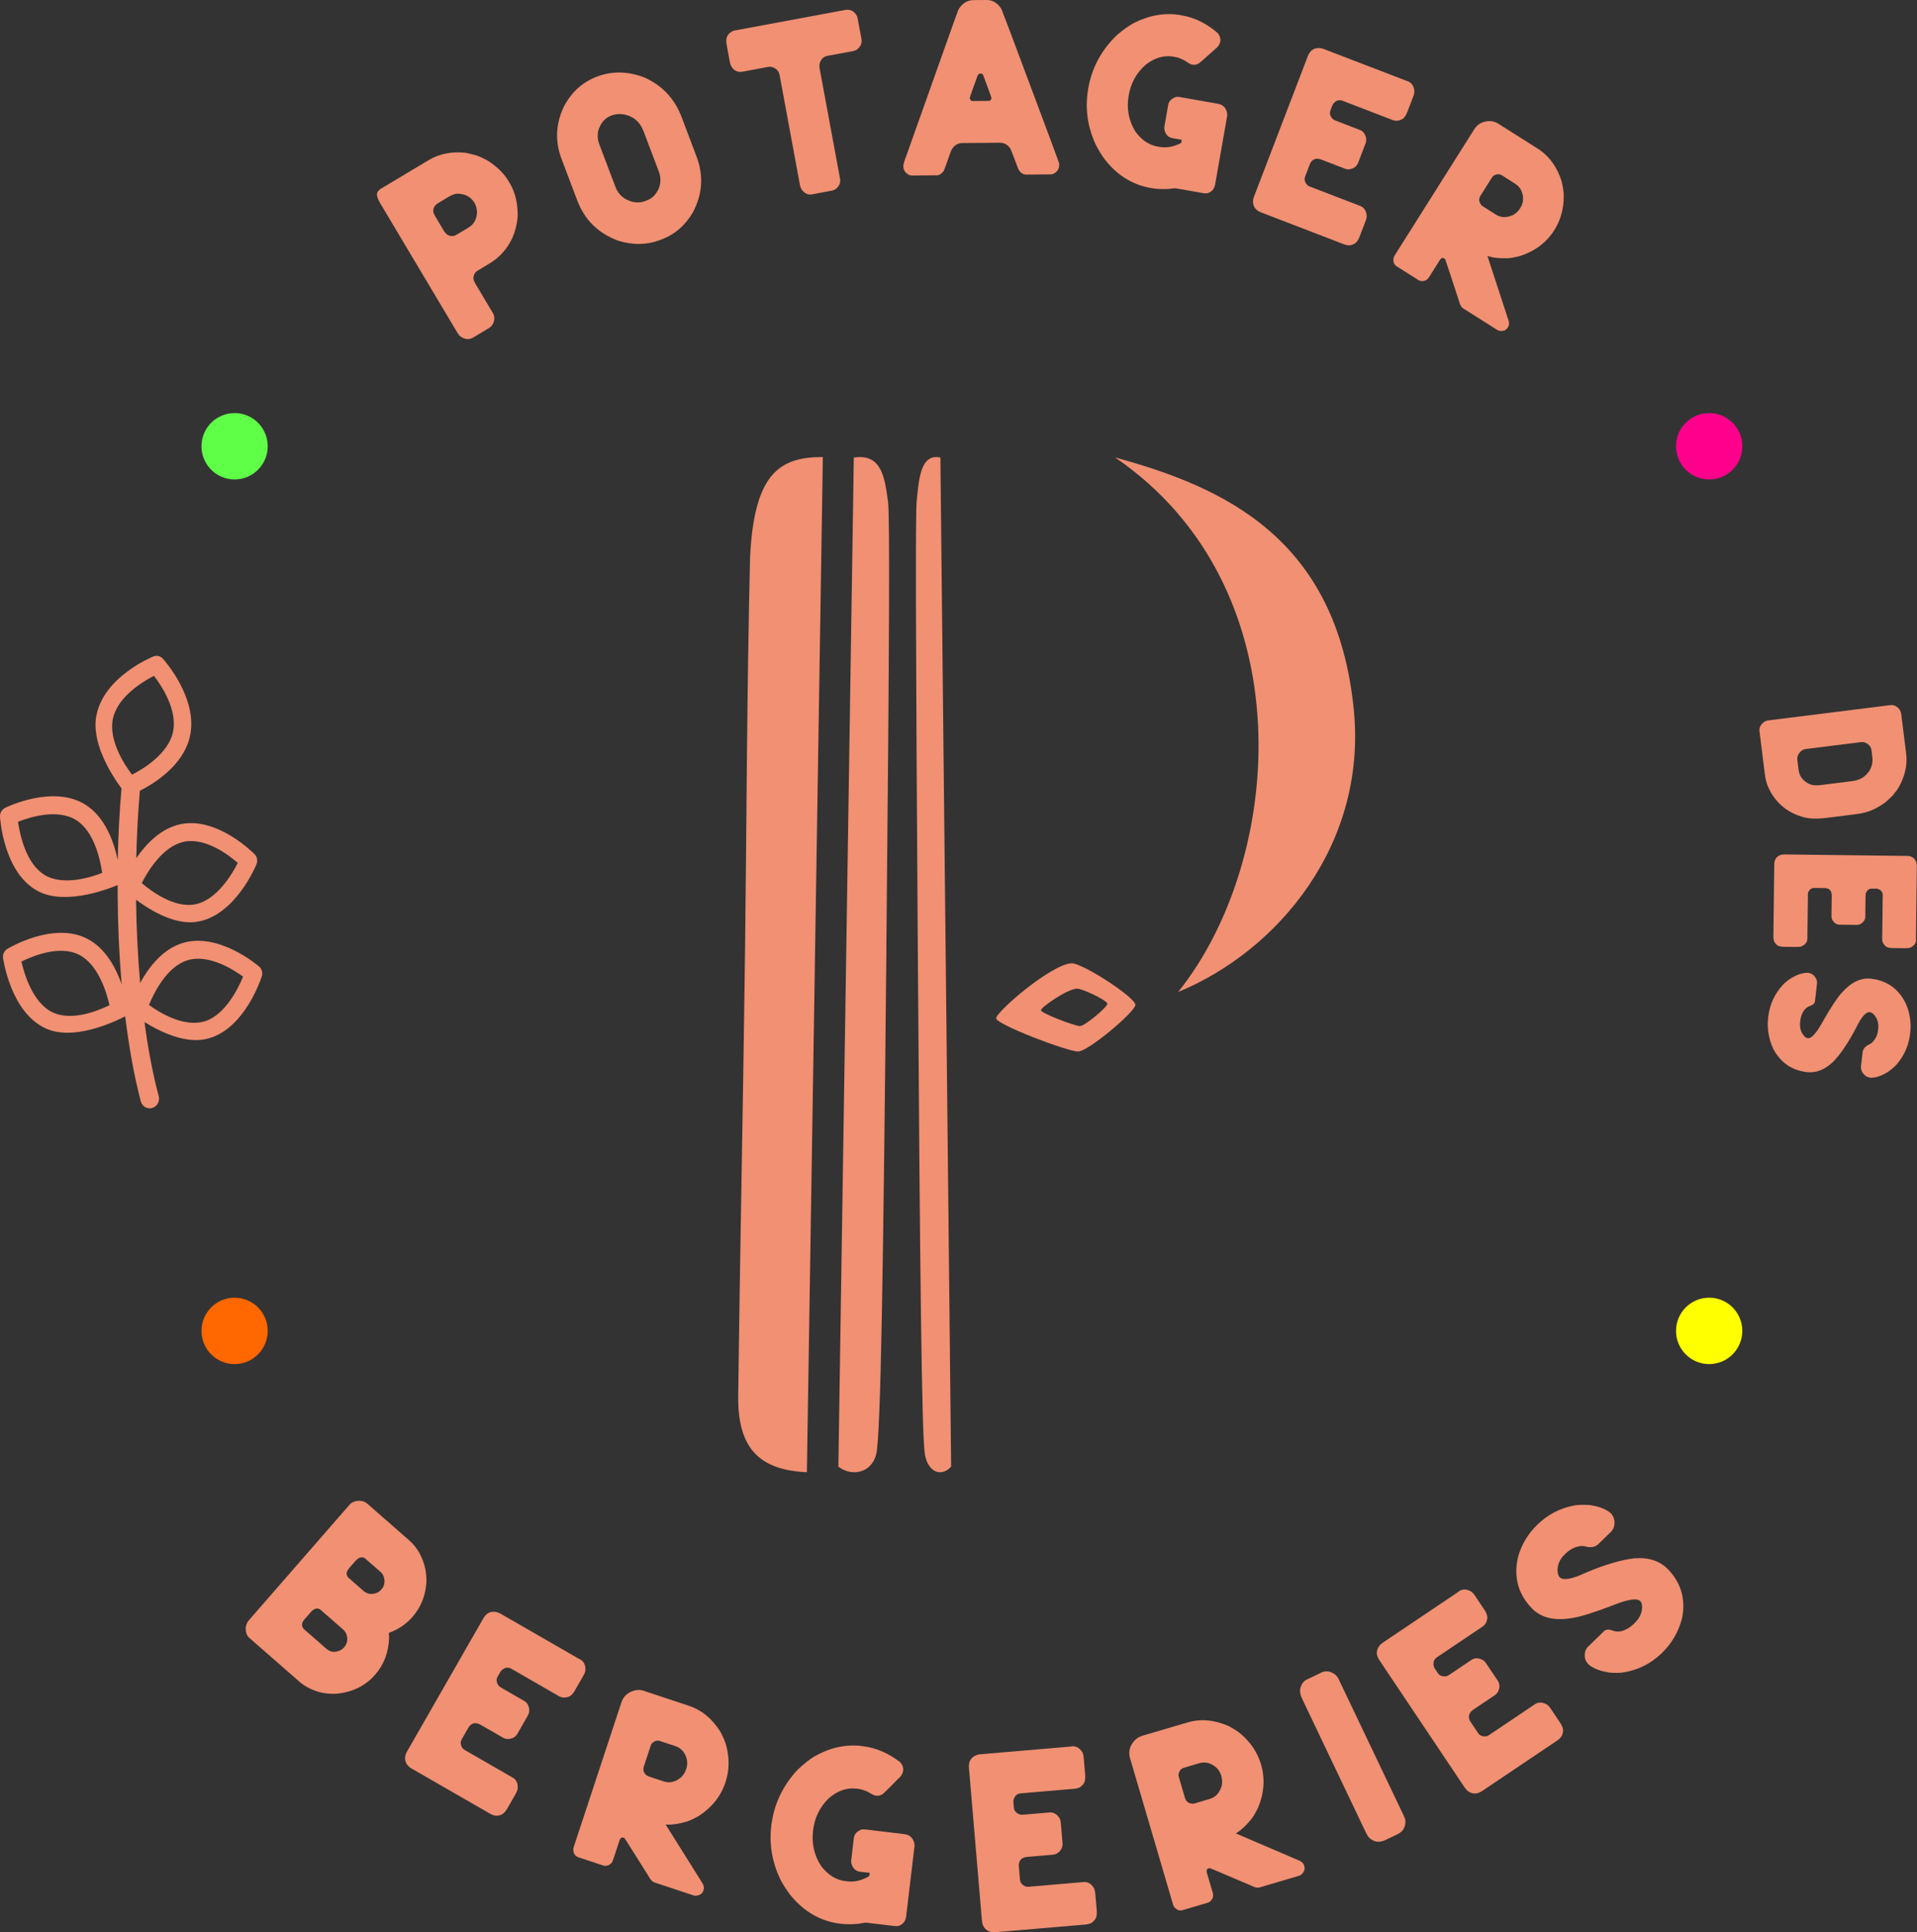 <svg xmlns="http://www.w3.org/2000/svg" width="245" height="247" viewBox="0 0 245 247" fill="none"><rect x="0" y="0" width="245" height="247" fill="#333333" stroke="none"/><path d="M95.865 71.028C95.439 89.213 95.427 104.733 95.222 121.319C94.988 140.489 94.573 159.714 94.345 178.37C94.264 184.869 96.774 187.899 103.123 188.19L105.163 58.42C99.754 58.42 96.428 60.365 95.872 71.022L95.865 71.028Z" fill="#f19072"></path><path d="M136.976 123.135C134.454 123.178 127.313 129.318 127.313 130.167C127.313 130.947 136.407 134.411 137.792 134.411C139.066 134.411 145.093 129.33 145.105 128.451C145.118 127.49 138.348 123.11 136.982 123.135H136.976ZM138.033 131.164C137.372 131.164 133.038 129.516 133.038 129.138C133.038 128.736 136.444 126.394 137.644 126.375C138.299 126.363 141.526 127.862 141.52 128.32C141.52 128.736 138.639 131.158 138.033 131.158V131.164Z" fill="#f19072"></path><path d="M113.286 121.282C112.891 161.499 112.581 183.605 111.976 185.929C111.37 188.252 108.903 188.822 107.147 187.477C107.815 143.581 108.458 101.809 109.12 58.488C112.804 57.906 113.088 61.344 113.49 64.101C113.719 65.681 113.676 81.059 113.28 121.276L113.286 121.282Z" fill="#f19072"></path><path d="M117.151 64.102C117.429 61.338 117.627 57.906 120.186 58.488C120.643 101.803 121.088 143.581 121.558 187.478C120.34 188.822 118.628 188.252 118.208 185.929C117.787 183.605 117.571 161.499 117.299 121.282C117.027 81.066 116.996 65.688 117.151 64.108V64.102Z" fill="#f19072"></path><path d="M173.029 90.805C174.692 107.955 163.342 121.542 150.57 126.803C164.158 109.876 166.878 75.148 142.515 58.476C156.437 62.274 170.896 68.804 173.029 90.805Z" fill="#f19072"></path><path d="M48.715 24.102L54.761 20.483C56.14 19.653 57.735 19.337 59.528 19.535C60.48 19.734 61.111 19.913 61.413 20.074C61.982 20.328 62.464 20.601 62.866 20.898C63.781 21.568 64.486 22.305 64.968 23.11L65.141 23.401C65.846 24.579 66.186 25.997 66.161 27.639C66.081 28.68 65.834 29.653 65.407 30.57C64.746 31.908 63.787 32.949 62.532 33.699L61.018 34.61C60.758 34.764 60.597 35 60.529 35.316C60.461 35.582 60.529 35.892 60.739 36.233L62.984 40C63.218 40.397 63.237 40.836 63.039 41.32C62.916 41.58 62.73 41.791 62.477 41.945L60.505 43.129C59.992 43.439 59.466 43.414 58.922 43.054C58.767 42.974 58.588 42.757 58.384 42.41L48.61 26.01C48.295 25.483 48.153 25.087 48.184 24.808C48.209 24.529 48.388 24.294 48.722 24.095L48.715 24.102ZM55.615 27.639L56.727 29.504C57.067 30.068 57.513 30.279 58.087 30.13C58.18 30.087 58.248 30.056 58.291 30.037L59.868 29.095C60.585 28.668 60.95 27.999 60.962 27.082C60.944 26.642 60.832 26.252 60.634 25.923C60.183 25.167 59.466 24.777 58.483 24.758C58.155 24.758 57.766 24.901 57.302 25.18L56.017 25.948C55.516 26.245 55.312 26.654 55.398 27.181C55.454 27.336 55.534 27.491 55.627 27.646L55.615 27.639Z" fill="#f19072"></path><path d="M76.287 9.796C78.166 9.077 80.144 9.095 82.209 9.845C84.558 10.836 86.203 12.559 87.13 15.012L89.016 20C89.949 22.46 89.782 24.851 88.534 27.175C87.563 28.823 86.252 29.957 84.614 30.582L84.299 30.7C82.667 31.32 80.917 31.344 79.05 30.781C76.485 29.851 74.729 28.135 73.777 25.626L71.762 20.304C70.933 18.116 71.014 15.929 72.003 13.748C72.967 11.834 74.395 10.514 76.293 9.796H76.287ZM76.571 18.383L78.655 23.891C79.044 24.926 79.823 25.57 80.985 25.83C81.523 25.911 82.005 25.874 82.426 25.712L82.698 25.607C83.341 25.366 83.829 24.87 84.175 24.133C84.478 23.414 84.478 22.67 84.188 21.902L82.265 16.815C81.77 15.502 80.843 14.758 79.483 14.591C78.995 14.554 78.543 14.61 78.141 14.765C77.282 15.093 76.713 15.762 76.442 16.778C76.343 17.361 76.386 17.893 76.571 18.383Z" fill="#f19072"></path><path d="M93.937 3.891L108.001 1.276C108.675 1.153 109.188 1.413 109.535 2.063C109.566 2.15 109.59 2.243 109.609 2.348L110.097 4.969C110.196 5.514 109.992 5.979 109.491 6.357C109.343 6.444 109.158 6.512 108.935 6.549L105.745 7.138C105.232 7.237 104.898 7.584 104.737 8.191C104.713 8.364 104.719 8.569 104.762 8.804L107.359 22.831C107.457 23.358 107.26 23.81 106.771 24.195C106.635 24.281 106.487 24.337 106.326 24.368L103.779 24.845C103.278 24.938 102.852 24.74 102.487 24.263C102.37 24.108 102.283 23.885 102.227 23.606L99.637 9.604C99.538 9.077 99.198 8.718 98.599 8.544C98.413 8.532 98.271 8.544 98.166 8.556L94.933 9.157C94.271 9.281 93.777 9.04 93.437 8.433C93.369 8.309 93.313 8.129 93.27 7.893L92.856 5.644C92.726 4.957 92.911 4.442 93.412 4.108C93.548 4.009 93.721 3.934 93.937 3.897V3.891Z" fill="#f19072"></path><path d="M124.358 0.012L126.102 7.3759e-05C126.862 -0.006 127.493 0.378 127.987 1.152C128.074 1.332 129.403 4.851 131.962 11.716C134.213 17.726 135.344 20.768 135.344 20.824C135.363 20.898 135.369 20.979 135.369 21.072C135.369 21.611 135.109 22.001 134.571 22.243C134.466 22.274 134.367 22.292 134.262 22.292L131.177 22.317C130.701 22.317 130.343 22.057 130.102 21.518C129.551 20.031 129.23 19.195 129.143 19.021C128.797 18.501 128.346 18.24 127.777 18.247L122.992 18.284C122.337 18.29 121.849 18.637 121.527 19.325C120.989 20.88 120.68 21.729 120.612 21.865C120.328 22.224 120.031 22.41 119.722 22.41L116.551 22.435C116.223 22.435 115.92 22.268 115.654 21.927C115.518 21.722 115.45 21.499 115.45 21.258V21.214C115.45 21.004 115.574 20.564 115.84 19.889C116.013 19.393 117.88 14.151 121.428 4.164C122.028 2.472 122.374 1.499 122.479 1.245C122.961 0.434 123.592 0.025 124.365 0.019L124.358 0.012ZM123.944 12.559C123.994 12.8 124.111 12.918 124.303 12.912L126.386 12.893C126.565 12.893 126.677 12.763 126.714 12.509C126.609 12.181 126.25 11.196 125.638 9.56C125.533 9.455 125.434 9.405 125.348 9.405H125.323C125.144 9.405 125.02 9.492 124.946 9.653C124.278 11.493 123.938 12.454 123.938 12.528V12.553L123.944 12.559Z" fill="#f19072"></path><path d="M150.917 1.946L151.115 1.983C152.716 2.268 154.224 3.011 155.64 4.238C155.912 4.591 156.017 4.951 155.949 5.316C155.881 5.7 155.628 6.047 155.195 6.369C154.095 7.373 153.433 7.949 153.211 8.11C152.926 8.259 152.666 8.315 152.432 8.271L152.32 8.253C152.172 8.228 151.875 8.061 151.436 7.757C150.991 7.509 150.577 7.354 150.175 7.28L149.959 7.243C148.766 7.032 147.597 7.373 146.441 8.259C145.267 9.281 144.531 10.589 144.253 12.193C143.962 13.841 144.234 15.359 145.063 16.747C145.848 17.875 146.812 18.532 147.956 18.736L148.197 18.779C149.093 18.934 150.014 18.767 150.966 18.265L151.034 17.869L149.847 17.658C149.303 17.559 148.957 17.2 148.815 16.568C148.797 16.425 148.797 16.295 148.815 16.177L149.297 13.42C149.384 12.906 149.742 12.559 150.367 12.379C150.546 12.379 150.701 12.392 150.818 12.41L155.659 13.265C156.332 13.389 156.728 13.81 156.839 14.548C156.846 14.665 156.846 14.758 156.839 14.82C156.085 19.102 155.578 22.001 155.306 23.532C155.195 24.176 154.843 24.573 154.261 24.709C154.095 24.721 153.94 24.721 153.81 24.696L150.225 24.064C150.181 24.058 149.878 24.089 149.322 24.157C148.512 24.195 147.758 24.157 147.053 24.027C144.605 23.593 142.577 22.28 140.982 20.087C140.432 19.263 140.037 18.55 139.795 17.943C138.918 15.774 138.683 13.563 139.078 11.314C139.542 8.662 140.766 6.388 142.751 4.48C143.548 3.804 144.277 3.284 144.927 2.931C146.948 1.921 148.945 1.592 150.911 1.939L150.917 1.946Z" fill="#f19072"></path><path d="M179.885 10.372C180.411 10.576 180.708 10.998 180.763 11.648C180.763 11.84 180.72 12.076 180.609 12.354L179.861 14.318C179.638 14.888 179.354 15.229 178.995 15.328C178.668 15.471 178.34 15.483 178.006 15.353L171.583 12.881C171.125 12.701 170.717 12.844 170.371 13.302C170.334 13.352 170.309 13.402 170.291 13.439L170.037 14.108C169.883 14.511 170 14.901 170.402 15.279C170.538 15.347 170.668 15.403 170.792 15.452L173.796 16.611C174.254 16.784 174.526 17.181 174.612 17.788C174.612 17.98 174.594 18.154 174.532 18.308L173.58 20.799C173.394 21.276 173.011 21.555 172.417 21.648C172.238 21.66 172.065 21.629 171.898 21.567L168.894 20.409C168.325 20.192 167.892 20.273 167.602 20.657C167.571 20.657 167.509 20.756 167.416 20.948L166.804 22.559C166.65 22.962 166.761 23.352 167.144 23.724C167.262 23.786 167.348 23.829 167.404 23.848L173.833 26.32C174.334 26.512 174.612 26.933 174.668 27.577C174.68 27.757 174.624 28.005 174.501 28.327L173.771 30.229C173.543 30.83 173.234 31.171 172.85 31.264C172.553 31.406 172.195 31.394 171.762 31.227L161.166 27.15C160.486 26.89 160.14 26.413 160.134 25.719C160.14 25.533 160.189 25.328 160.27 25.124L167.15 7.162C167.441 6.413 167.973 6.072 168.758 6.152C168.918 6.183 169.03 6.208 169.085 6.227C173.815 8.048 177.394 9.424 179.83 10.359C179.842 10.359 179.867 10.366 179.904 10.359L179.885 10.372Z" fill="#f19072"></path><path d="M191.477 15.806L196.503 18.984C197.962 19.907 198.994 21.314 199.588 23.185C199.767 23.99 199.86 24.604 199.854 25.025C199.866 26.654 199.464 28.116 198.654 29.405C197.678 30.96 196.243 32.057 194.358 32.701C193.468 32.937 192.849 33.036 192.497 33.005C191.916 33.03 191.329 32.992 190.723 32.887L190.105 32.732C190.222 33.11 191.125 35.867 192.812 41.016C192.893 41.332 192.874 41.592 192.744 41.791L192.676 41.902C192.466 42.23 192.114 42.361 191.613 42.286C191.508 42.255 191.421 42.218 191.341 42.168L187.032 39.442C186.766 39.275 186.587 38.978 186.488 38.544C185.381 35.161 184.788 33.358 184.708 33.154C184.677 33.116 184.64 33.079 184.59 33.048L184.553 33.023C184.392 32.918 184.225 32.974 184.052 33.185L182.63 35.44C182.383 35.83 182.018 35.991 181.536 35.911C181.444 35.886 181.345 35.843 181.227 35.768L178.507 34.046C178.167 33.829 178.031 33.488 178.099 33.017C178.124 32.893 178.167 32.788 178.216 32.695L188.398 16.549C188.868 15.806 189.579 15.446 190.525 15.483C190.89 15.521 191.205 15.626 191.471 15.793L191.477 15.806ZM190.642 22.745L189.221 25C188.961 25.415 188.998 25.83 189.338 26.239C189.381 26.282 189.425 26.32 189.48 26.351L191.18 27.429C191.836 27.844 192.577 27.856 193.406 27.466C193.758 27.268 194.061 26.977 194.296 26.599C194.735 25.905 194.772 25.142 194.413 24.319C194.228 23.971 193.974 23.699 193.665 23.501L191.947 22.41C191.619 22.2 191.248 22.23 190.834 22.497C190.766 22.578 190.704 22.664 190.649 22.751L190.642 22.745Z" fill="#f19072"></path><path d="M46.917 192.186L52.307 196.907C53.352 197.818 54.044 199.076 54.385 200.668C54.508 201.548 54.533 202.186 54.465 202.589C54.31 204.157 53.729 205.513 52.721 206.678C51.924 207.595 50.91 208.283 49.692 208.729L49.729 209.311C49.68 211.17 49.087 212.756 47.949 214.064C46.682 215.52 45 216.337 42.911 216.511C42.027 216.529 41.303 216.449 40.728 216.269C39.739 215.972 38.917 215.532 38.262 214.962L31.869 209.367C31.536 209.076 31.381 208.63 31.406 208.023C31.468 207.651 31.591 207.36 31.783 207.137L44.654 192.366C45.013 191.951 45.526 191.784 46.187 191.858C46.484 191.914 46.719 192.019 46.904 192.18L46.917 192.186ZM39.782 206.003L38.898 207.019C38.596 207.366 38.528 207.694 38.688 208.023C38.713 208.109 38.781 208.196 38.886 208.283L41.687 210.736C42.224 211.207 42.83 211.275 43.51 210.935C43.69 210.848 43.838 210.73 43.974 210.582L43.986 210.563C44.425 210.055 44.506 209.46 44.221 208.766C44.11 208.568 43.999 208.419 43.881 208.32L40.976 205.78C40.71 205.551 40.382 205.557 39.993 205.798C39.912 205.867 39.838 205.941 39.782 206.009V206.003ZM45.513 199.429L44.598 200.482C44.258 200.873 44.215 201.251 44.462 201.61C44.506 201.647 44.555 201.691 44.598 201.728L46.434 203.339C46.972 203.81 47.603 203.878 48.32 203.537C48.474 203.432 48.592 203.332 48.672 203.24L48.777 203.122C49.148 202.701 49.235 202.168 49.043 201.536C48.95 201.294 48.833 201.108 48.685 200.978L46.694 199.237C46.428 199.008 46.101 199.014 45.711 199.256C45.631 199.324 45.563 199.392 45.513 199.448V199.429Z" fill="#f19072"></path><path d="M74.13 212.093C74.63 212.384 74.859 212.855 74.816 213.512C74.791 213.71 74.705 213.94 74.55 214.206L73.481 216.071C73.172 216.61 72.825 216.907 72.448 216.951C72.096 217.044 71.762 217 71.447 216.821L65.358 213.314C64.925 213.066 64.492 213.14 64.065 213.549C64.022 213.593 63.991 213.636 63.967 213.679L63.602 214.311C63.379 214.695 63.441 215.111 63.787 215.55C63.911 215.637 64.034 215.718 64.152 215.786L67.002 217.428C67.435 217.676 67.651 218.115 67.639 218.747C67.614 218.946 67.558 219.113 67.478 219.262L66.124 221.622C65.864 222.075 65.432 222.298 64.82 222.291C64.634 222.273 64.467 222.217 64.306 222.13L61.457 220.495C60.919 220.185 60.468 220.197 60.115 220.538C60.078 220.538 60.004 220.625 59.886 220.798L59.015 222.322C58.792 222.707 58.848 223.115 59.182 223.549C59.293 223.63 59.373 223.685 59.429 223.716L65.518 227.223C65.994 227.496 66.211 227.961 66.161 228.623C66.143 228.809 66.05 229.051 65.877 229.355L64.844 231.158C64.517 231.728 64.152 232.025 63.75 232.056C63.429 232.155 63.07 232.087 62.656 231.851L52.61 226.071C51.967 225.699 51.689 225.166 51.794 224.466C51.831 224.28 51.905 224.082 52.023 223.884L61.778 206.858C62.186 206.145 62.78 205.891 63.559 206.09C63.719 206.145 63.824 206.189 63.88 206.22C68.362 208.797 71.756 210.755 74.062 212.081C74.074 212.087 74.099 212.093 74.13 212.093Z" fill="#f19072"></path><path d="M82.26 216.127L88.021 218.035C89.697 218.586 91.056 219.72 92.114 221.437C92.491 222.186 92.732 222.775 92.831 223.19C93.245 224.801 93.208 226.35 92.719 227.824C92.132 229.603 90.982 231.046 89.276 232.149C88.454 232.601 87.867 232.855 87.514 232.911C86.945 233.078 86.352 233.184 85.728 233.233H85.079C85.289 233.574 86.859 236.089 89.802 240.767C89.962 241.058 90.006 241.325 89.925 241.554L89.882 241.684C89.758 242.062 89.437 242.273 88.924 242.329C88.812 242.329 88.713 242.31 88.627 242.279L83.688 240.643C83.385 240.544 83.131 240.29 82.927 239.887C80.998 236.808 79.966 235.179 79.836 234.987C79.799 234.956 79.75 234.937 79.694 234.912L79.651 234.9C79.465 234.838 79.311 234.931 79.199 235.185L78.346 237.769C78.198 238.215 77.876 238.462 77.382 238.506C77.283 238.506 77.172 238.487 77.042 238.444L73.926 237.409C73.537 237.279 73.314 236.975 73.265 236.492C73.265 236.362 73.271 236.244 73.308 236.145L79.41 217.632C79.694 216.777 80.306 216.251 81.252 216.052C81.623 215.997 81.957 216.021 82.26 216.121V216.127ZM83.144 223.209L82.29 225.792C82.136 226.269 82.272 226.672 82.711 226.988C82.76 227.019 82.822 227.05 82.878 227.068L84.825 227.713C85.573 227.961 86.315 227.787 87.038 227.192C87.341 226.907 87.564 226.548 87.706 226.114C87.966 225.321 87.817 224.553 87.261 223.822C86.989 223.524 86.674 223.314 86.315 223.196L84.343 222.546C83.966 222.422 83.607 222.546 83.261 222.911C83.212 223.01 83.174 223.109 83.137 223.209H83.144Z" fill="#f19072"></path><path d="M110.103 223.19L110.307 223.215C111.952 223.413 113.534 224.088 115.049 225.253C115.346 225.594 115.469 225.953 115.426 226.331C115.377 226.728 115.142 227.093 114.721 227.446C113.658 228.531 113.015 229.163 112.799 229.336C112.521 229.503 112.255 229.572 112.014 229.541L111.902 229.528C111.754 229.51 111.439 229.361 110.969 229.07C110.505 228.847 110.073 228.71 109.664 228.661L109.436 228.636C108.212 228.494 107.037 228.902 105.912 229.875C104.768 230.984 104.101 232.36 103.909 234.008C103.711 235.699 104.07 237.236 104.997 238.599C105.863 239.702 106.883 240.321 108.063 240.458L108.311 240.488C109.232 240.6 110.159 240.371 111.099 239.807L111.148 239.398L109.924 239.256C109.368 239.187 108.991 238.84 108.811 238.202C108.78 238.06 108.774 237.93 108.787 237.806L109.12 234.968C109.182 234.441 109.528 234.063 110.147 233.847C110.332 233.84 110.487 233.847 110.604 233.853L115.587 234.448C116.279 234.528 116.706 234.943 116.867 235.681C116.879 235.805 116.885 235.897 116.879 235.959C116.36 240.365 116.007 243.351 115.816 244.925C115.735 245.594 115.401 246.009 114.814 246.189C114.641 246.213 114.486 246.22 114.35 246.201L110.66 245.761C110.617 245.761 110.307 245.804 109.745 245.904C108.923 245.99 108.15 245.99 107.427 245.904C104.904 245.606 102.765 244.386 101.016 242.242C100.41 241.436 99.965 240.73 99.68 240.129C98.667 237.967 98.296 235.73 98.568 233.413C98.889 230.687 100.008 228.301 101.918 226.238C102.691 225.501 103.402 224.937 104.051 224.534C106.054 223.394 108.07 222.942 110.091 223.184L110.103 223.19Z" fill="#f19072"></path><path d="M136.958 223.221C137.533 223.171 137.991 223.431 138.331 223.995C138.423 224.169 138.479 224.41 138.504 224.714L138.689 226.858C138.745 227.477 138.627 227.917 138.343 228.171C138.108 228.45 137.805 228.605 137.447 228.636L130.448 229.237C129.948 229.28 129.639 229.59 129.521 230.166C129.509 230.228 129.509 230.284 129.515 230.327L129.577 231.058C129.614 231.498 129.898 231.802 130.43 231.969C130.584 231.969 130.727 231.969 130.863 231.957L134.133 231.678C134.634 231.635 135.06 231.876 135.406 232.397C135.499 232.57 135.549 232.744 135.567 232.911L135.796 235.619C135.839 236.133 135.61 236.566 135.104 236.913C134.943 237.006 134.77 237.056 134.59 237.075L131.32 237.353C130.702 237.409 130.343 237.676 130.244 238.159C130.214 238.177 130.201 238.295 130.207 238.506L130.356 240.259C130.393 240.699 130.671 241.003 131.19 241.176C131.326 241.176 131.425 241.176 131.487 241.176L138.485 240.575C139.029 240.526 139.474 240.792 139.808 241.356C139.901 241.517 139.956 241.771 139.987 242.118L140.167 244.187C140.222 244.838 140.092 245.296 139.777 245.55C139.573 245.811 139.233 245.965 138.763 246.003L127.221 246.988C126.48 247.05 125.954 246.765 125.639 246.139C125.565 245.959 125.515 245.761 125.497 245.532L123.834 225.972C123.766 225.154 124.106 224.602 124.86 224.324C125.027 224.28 125.138 224.255 125.194 224.249C130.343 223.809 134.244 223.475 136.896 223.252C136.909 223.252 136.933 223.239 136.964 223.221H136.958Z" fill="#f19072"></path><path d="M145.928 221.895L151.746 220.179C153.44 219.677 155.201 219.832 157.038 220.643C157.773 221.046 158.305 221.387 158.626 221.678C159.881 222.769 160.728 224.057 161.167 225.55C161.693 227.347 161.569 229.187 160.79 231.071C160.37 231.907 160.03 232.453 159.77 232.707C159.399 233.165 158.966 233.593 158.484 233.989L157.952 234.361C158.317 234.522 161.037 235.687 166.113 237.861C166.409 238.01 166.595 238.202 166.663 238.438L166.7 238.568C166.811 238.946 166.669 239.305 166.28 239.646C166.187 239.708 166.094 239.745 166.008 239.776L161.019 241.251C160.71 241.343 160.363 241.275 159.962 241.058C156.623 239.627 154.849 238.878 154.639 238.797C154.589 238.797 154.54 238.797 154.478 238.822L154.435 238.834C154.243 238.89 154.175 239.057 154.225 239.324L154.991 241.932C155.121 242.384 154.997 242.768 154.62 243.091C154.54 243.146 154.435 243.19 154.305 243.233L151.152 244.163C150.757 244.28 150.404 244.156 150.089 243.785C150.009 243.679 149.959 243.58 149.928 243.475L144.432 224.776C144.179 223.915 144.383 223.128 145.051 222.428C145.323 222.174 145.613 222 145.922 221.907L145.928 221.895ZM150.676 227.211L151.443 229.819C151.585 230.303 151.925 230.55 152.469 230.563C152.531 230.563 152.593 230.55 152.648 230.532L154.614 229.949C155.375 229.726 155.881 229.163 156.141 228.258C156.228 227.849 156.209 227.428 156.079 226.988C155.844 226.182 155.288 225.643 154.41 225.358C154.021 225.265 153.644 225.278 153.279 225.383L151.288 225.972C150.911 226.083 150.682 226.387 150.608 226.889C150.621 226.994 150.645 227.099 150.676 227.205V227.211Z" fill="#f19072"></path><path d="M167.058 214.671L168.888 213.791C169.45 213.524 170.038 213.611 170.656 214.057C170.841 214.237 170.977 214.417 171.064 214.596L179.478 232.248C179.7 232.713 179.663 233.239 179.366 233.822C179.206 234.082 178.934 234.305 178.55 234.491L177.048 235.21C176.251 235.588 175.546 235.47 174.934 234.856C174.823 234.726 174.699 234.528 174.575 234.268L166.446 217.211C166.155 216.604 166.081 216.121 166.205 215.755C166.341 215.235 166.625 214.869 167.052 214.665L167.058 214.671Z" fill="#f19072"></path><path d="M186.433 203.419C186.915 203.097 187.434 203.103 188.009 203.432C188.176 203.543 188.343 203.723 188.51 203.977L189.703 205.761C190.049 206.282 190.16 206.722 190.037 207.081C189.969 207.44 189.777 207.719 189.474 207.924L183.644 211.845C183.23 212.124 183.107 212.546 183.28 213.109C183.298 213.171 183.323 213.215 183.348 213.252L183.756 213.859C184.003 214.225 184.399 214.355 184.949 214.243C185.085 214.169 185.209 214.094 185.32 214.02L188.046 212.186C188.46 211.907 188.949 211.907 189.505 212.192C189.672 212.304 189.802 212.428 189.895 212.564L191.409 214.819C191.7 215.247 191.706 215.743 191.434 216.288C191.335 216.443 191.211 216.573 191.063 216.678L188.337 218.512C187.817 218.859 187.638 219.268 187.786 219.739C187.768 219.77 187.811 219.875 187.922 220.061L188.899 221.523C189.146 221.889 189.536 222.025 190.074 221.92C190.197 221.858 190.284 221.808 190.333 221.771L196.163 217.849C196.614 217.546 197.128 217.558 197.702 217.886C197.857 217.985 198.036 218.177 198.228 218.469L199.384 220.197C199.749 220.743 199.854 221.201 199.705 221.579C199.65 221.907 199.427 222.205 199.038 222.471L189.419 228.94C188.8 229.355 188.201 229.367 187.62 228.964C187.465 228.847 187.329 228.692 187.199 228.506L176.282 212.205C175.824 211.523 175.855 210.873 176.381 210.266C176.504 210.148 176.591 210.073 176.64 210.036C180.931 207.149 184.182 204.962 186.389 203.475C186.402 203.469 186.414 203.45 186.433 203.419Z" fill="#f19072"></path><path d="M196.497 194.881C197.826 193.587 199.384 192.775 201.164 192.446C201.566 192.354 202.221 192.335 203.13 192.378C204.255 192.539 205.114 192.843 205.714 193.308L205.844 193.407C206.264 193.847 206.419 194.386 206.301 195.03C206.221 195.365 206.079 195.631 205.869 195.829L204.28 197.372C203.897 197.744 203.377 197.855 202.728 197.707C202.302 197.552 201.764 197.608 201.115 197.874C200.725 198.06 200.385 198.295 200.107 198.568L199.99 198.679C199.248 199.398 198.951 200.222 199.099 201.139C199.161 201.356 199.235 201.505 199.316 201.598C199.773 202.069 200.917 201.864 202.759 200.99C205.238 199.962 207.272 199.367 208.867 199.194C210.697 199.051 212.131 199.516 213.17 200.588C214.851 202.329 215.457 204.417 214.975 206.852C214.53 208.58 213.67 210.061 212.403 211.288C210.919 212.731 209.164 213.574 207.136 213.822C206.308 213.865 205.708 213.834 205.331 213.729C204.774 213.636 204.28 213.487 203.853 213.283C203.458 213.091 203.179 212.917 203.025 212.75L202.975 212.7C202.543 212.254 202.425 211.684 202.629 210.997C202.71 210.792 202.815 210.625 202.945 210.501L204.991 208.512C205.207 208.301 205.522 208.252 205.93 208.363C206.165 208.475 206.382 208.531 206.573 208.537C206.753 208.574 207 208.555 207.315 208.481C207.865 208.308 208.354 208.01 208.78 207.601L208.879 207.508C209.646 206.765 209.961 205.959 209.838 205.08C209.8 204.906 209.732 204.77 209.633 204.671C209.232 204.256 208.107 204.417 206.258 205.154C203.761 206.114 201.974 206.678 200.892 206.833C198.648 207.205 196.954 206.796 195.798 205.606C194.012 203.76 193.418 201.567 194.012 199.033C194.444 197.446 195.273 196.059 196.497 194.869V194.881Z" fill="#f19072"></path><path d="M242.973 91.183L243.616 96.338C243.789 97.738 243.48 99.157 242.695 100.582C242.577 100.817 242.305 101.189 241.879 101.697C241.594 101.988 241.298 102.267 240.989 102.528C240.049 103.234 239.115 103.686 238.201 103.891C238.003 103.953 237.595 104.021 236.977 104.101L233.372 104.554C232.167 104.702 231.159 104.659 230.356 104.417C228.705 103.946 227.413 102.998 226.486 101.567C225.979 100.743 225.676 99.925 225.571 99.101L224.866 93.438C224.816 93.048 224.983 92.695 225.354 92.367C225.54 92.205 225.75 92.112 225.979 92.088L241.564 90.136C242.046 90.074 242.448 90.266 242.775 90.706C242.88 90.867 242.942 91.028 242.967 91.195L242.973 91.183ZM237.786 94.87L230.801 95.743C230.356 95.799 230.016 96.072 229.781 96.555C229.706 96.747 229.682 96.957 229.713 97.187L229.861 98.382C229.966 99.244 230.448 99.863 231.308 100.247C231.666 100.384 232.111 100.421 232.643 100.359L236.643 99.857C237.44 99.758 238.052 99.492 238.473 99.058C238.757 98.767 238.936 98.531 239.01 98.364C239.264 97.856 239.363 97.354 239.301 96.871L239.184 95.91C239.122 95.415 238.8 95.068 238.225 94.87C238.052 94.857 237.904 94.857 237.786 94.87Z" fill="#f19072"></path><path d="M244.896 120.086C244.896 120.551 244.649 120.892 244.173 121.121C244.024 121.183 243.833 121.208 243.585 121.208L241.873 121.189C241.372 121.189 241.038 121.059 240.853 120.811C240.649 120.6 240.55 120.353 240.55 120.055L240.618 114.423C240.618 114.021 240.401 113.748 239.95 113.612C239.901 113.599 239.857 113.593 239.82 113.593H239.239C238.887 113.581 238.621 113.785 238.448 114.2C238.436 114.324 238.429 114.436 238.423 114.547L238.392 117.18C238.392 117.583 238.164 117.905 237.725 118.141C237.576 118.203 237.44 118.227 237.304 118.227L235.134 118.203C234.72 118.203 234.393 117.98 234.158 117.552C234.096 117.416 234.071 117.28 234.071 117.131L234.102 114.498C234.102 113.996 233.923 113.692 233.546 113.574C233.533 113.55 233.441 113.531 233.274 113.519L231.87 113.5C231.518 113.5 231.252 113.692 231.079 114.095C231.067 114.206 231.06 114.281 231.06 114.33L230.992 119.962C230.992 120.402 230.745 120.731 230.269 120.96C230.133 121.022 229.929 121.047 229.645 121.047L227.982 121.028C227.456 121.022 227.11 120.885 226.931 120.613C226.739 120.427 226.646 120.148 226.646 119.77L226.758 110.483C226.764 109.888 227.03 109.485 227.555 109.287C227.704 109.237 227.864 109.219 228.05 109.219L243.721 109.411C244.377 109.417 244.785 109.733 244.951 110.359C244.976 110.495 244.982 110.582 244.982 110.632C244.933 114.776 244.896 117.912 244.865 120.049C244.865 120.061 244.865 120.08 244.883 120.105L244.896 120.086Z" fill="#f19072"></path><path d="M244.123 132.106C243.956 133.581 243.4 134.876 242.467 135.985C242.263 136.245 241.873 136.592 241.28 137.025C240.501 137.503 239.814 137.744 239.215 137.763H239.085C238.603 137.713 238.232 137.453 237.978 136.994C237.861 136.747 237.811 136.511 237.842 136.282L238.046 134.522C238.096 134.101 238.362 133.766 238.838 133.525C239.184 133.407 239.487 133.097 239.753 132.602C239.901 132.286 239.988 131.97 240.025 131.66L240.037 131.53C240.13 130.706 239.901 130.049 239.345 129.553C239.196 129.448 239.073 129.392 238.98 129.38C238.461 129.318 237.855 130.03 237.156 131.505C236.142 133.401 235.184 134.807 234.288 135.718C233.231 136.734 232.105 137.18 230.925 137.044C229.002 136.821 227.574 135.836 226.634 134.082C226.035 132.788 225.818 131.437 225.979 130.03C226.165 128.382 226.826 126.97 227.951 125.786C228.446 125.34 228.829 125.055 229.113 124.925C229.509 124.702 229.886 124.541 230.251 124.448C230.591 124.368 230.85 124.33 231.036 124.355H231.092C231.586 124.417 231.945 124.708 232.167 125.241C232.223 125.408 232.241 125.563 232.223 125.706L231.963 127.973C231.939 128.215 231.765 128.407 231.456 128.543C231.252 128.593 231.092 128.667 230.974 128.767C230.844 128.835 230.702 128.977 230.541 129.175C230.288 129.566 230.133 129.993 230.084 130.464L230.072 130.576C229.973 131.424 230.189 132.087 230.708 132.565C230.82 132.651 230.931 132.701 231.042 132.713C231.5 132.769 232.118 132.094 232.891 130.7C233.948 128.835 234.77 127.577 235.357 126.933C236.557 125.563 237.811 124.95 239.128 125.105C241.168 125.34 242.646 126.394 243.561 128.265C244.099 129.467 244.284 130.749 244.129 132.1L244.123 132.106Z" fill="#f19072"></path><path d="M33.112 123.55C32.908 123.37 27.944 119.151 23.351 120.539C20.748 121.325 18.98 123.692 17.91 125.65C17.601 122.125 17.434 118.525 17.385 115.012C19.419 116.518 22.602 118.37 25.428 117.781C30.126 116.858 32.679 110.718 32.784 110.464C32.957 110.031 32.865 109.529 32.543 109.2C32.358 109.008 27.752 104.368 23.066 105.353C20.544 105.886 18.652 107.899 17.416 109.696C17.484 106.629 17.645 103.717 17.879 101.078C19.648 100.185 23.443 97.874 24.278 94.108C25.347 89.281 20.995 84.392 20.81 84.194C20.501 83.853 20.018 83.742 19.598 83.915C19.351 84.015 13.354 86.499 12.347 91.338C11.586 94.777 14.108 98.847 15.53 100.786C15.283 103.587 15.11 106.685 15.048 109.95C14.584 107.707 13.472 104.411 10.832 102.806C6.727 100.309 0.879 103.153 0.638 103.271C0.23 103.475 -0.018 103.915 0.001 104.386C0.013 104.665 0.446 111.313 4.588 113.76C7.92 115.786 13.317 113.853 15.036 113.135C15.036 117.292 15.184 121.604 15.555 125.836C14.819 123.736 13.478 121.146 11.061 119.95C6.764 117.819 1.163 121.158 0.934 121.294C0.545 121.536 0.329 121.995 0.39 122.459C0.428 122.732 1.392 129.324 5.719 131.4C9.157 133.104 14.269 130.805 16 129.913C16.476 133.773 17.119 137.484 17.997 140.78C18.133 141.282 18.553 141.629 19.029 141.672C19.171 141.685 19.314 141.672 19.456 141.629C20.086 141.443 20.457 140.768 20.284 140.111C19.512 137.218 18.912 134.014 18.467 130.65C20.618 131.976 23.95 133.556 26.72 132.719C31.325 131.394 33.378 125.055 33.464 124.795C33.6 124.349 33.464 123.859 33.124 123.556L33.112 123.55ZM23.493 107.602C26.275 107.019 29.236 109.306 30.392 110.303C29.687 111.685 27.746 115.006 25.007 115.582C22.275 116.158 19.264 113.86 18.12 112.881C18.813 111.499 20.766 108.178 23.486 107.608L23.493 107.602ZM5.682 111.827C3.284 110.371 2.523 106.586 2.301 105.043C3.716 104.492 7.252 103.321 9.688 104.801C12.075 106.251 12.847 110.043 13.057 111.579C11.666 112.125 8.081 113.29 5.682 111.834V111.827ZM6.659 129.374C4.149 128.128 3.086 124.429 2.74 122.912C4.106 122.242 7.537 120.768 10.084 122.032C12.581 123.271 13.657 126.976 13.991 128.488C12.643 129.151 9.169 130.619 6.659 129.374ZM14.448 91.821C15.073 89.002 18.325 87.082 19.678 86.388C20.606 87.614 22.738 90.737 22.102 93.599C21.477 96.4 18.226 98.339 16.872 99.021C15.957 97.812 13.818 94.64 14.442 91.821H14.448ZM26.12 130.557C23.437 131.369 20.253 129.343 19.042 128.463C19.617 127.026 21.298 123.55 23.969 122.744C26.695 121.92 29.829 123.946 31.066 124.838C30.472 126.276 28.809 129.752 26.126 130.563L26.12 130.557Z" fill="#f19072"></path><path d="M29.984 61.288C32.322 61.288 34.218 59.388 34.218 57.044C34.218 54.7 32.322 52.8 29.984 52.8C27.645 52.8 25.749 54.7 25.749 57.044C25.749 59.388 27.645 61.288 29.984 61.288Z" fill="#5FFF48"></path><path d="M29.984 174.367C32.322 174.367 34.218 172.467 34.218 170.123C34.218 167.779 32.322 165.879 29.984 165.879C27.645 165.879 25.749 167.779 25.749 170.123C25.749 172.467 27.645 174.367 29.984 174.367Z" fill="#FF6700"></path><path d="M218.437 61.288C220.776 61.288 222.672 59.388 222.672 57.044C222.672 54.7 220.776 52.8 218.437 52.8C216.098 52.8 214.202 54.7 214.202 57.044C214.202 59.388 216.098 61.288 218.437 61.288Z" fill="#FF008C"></path><path d="M218.437 174.367C220.776 174.367 222.672 172.467 222.672 170.123C222.672 167.779 220.776 165.879 218.437 165.879C216.098 165.879 214.202 167.779 214.202 170.123C214.202 172.467 216.098 174.367 218.437 174.367Z" fill="#FFFF00"></path></svg>